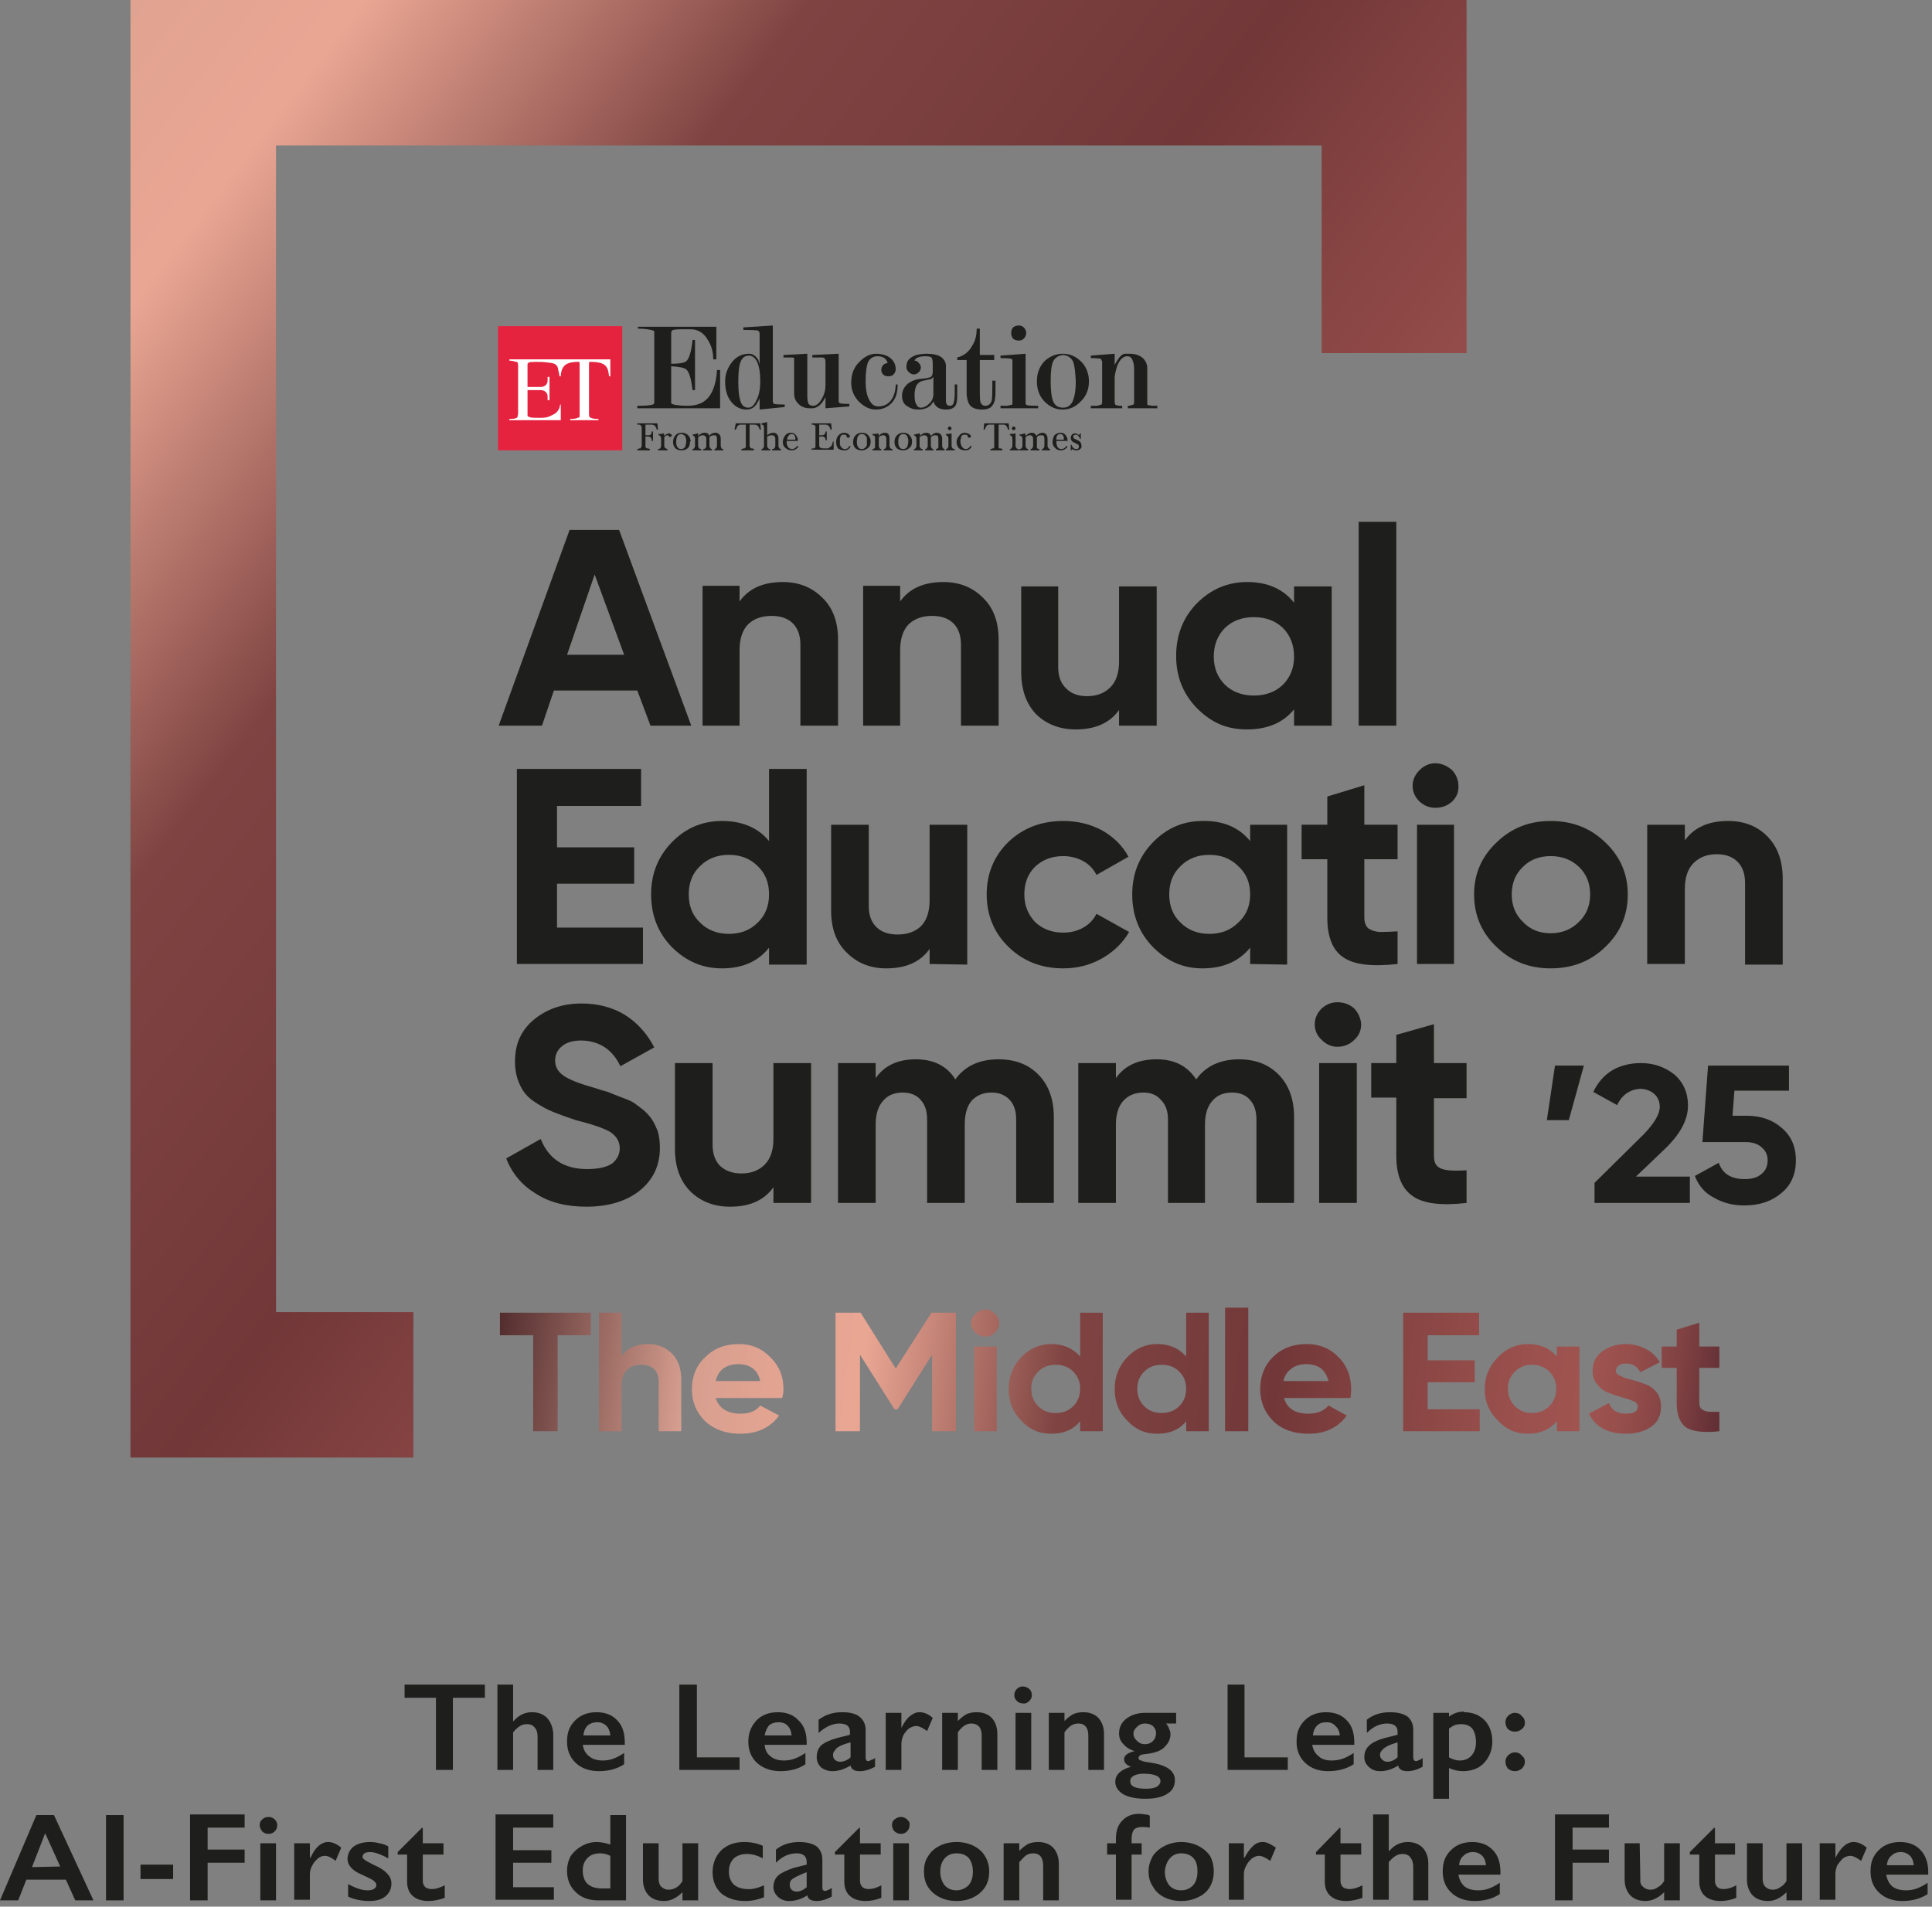 <svg version="1.2" xmlns="http://www.w3.org/2000/svg" viewBox="0 0 308 304" width="308" height="304">
	<rect x="0" y="0" width="308" height="304" fill="#808080" stroke="none"/>
	<title>Vector Smart Object (10)</title>
	<defs>
		<linearGradient id="g1" x2="1" gradientUnits="userSpaceOnUse" gradientTransform="matrix(209.42,30.05,-40.557,282.641,73.61,216.46)">
			<stop offset="0" stop-color="#3d1a1e"/>
			<stop offset=".17" stop-color="#d69e8f"/>
			<stop offset=".23" stop-color="#e2a391"/>
			<stop offset=".3" stop-color="#e9a693"/>
			<stop offset=".45" stop-color="#7f4442"/>
			<stop offset=".61" stop-color="#723738"/>
			<stop offset=".68" stop-color="#834241"/>
			<stop offset=".78" stop-color="#984f4c"/>
			<stop offset=".84" stop-color="#a05450"/>
			<stop offset=".87" stop-color="#974f4c"/>
			<stop offset=".91" stop-color="#804142"/>
			<stop offset=".95" stop-color="#5c2c33"/>
			<stop offset=".99" stop-color="#3b1925"/>
		</linearGradient>
		<linearGradient id="g2" x2="1" gradientUnits="userSpaceOnUse" gradientTransform="matrix(209.42,30.04,-36.872,257.048,73.77,215.38)">
			<stop offset="0" stop-color="#3d1a1e"/>
			<stop offset=".17" stop-color="#d69e8f"/>
			<stop offset=".23" stop-color="#e2a391"/>
			<stop offset=".3" stop-color="#e9a693"/>
			<stop offset=".45" stop-color="#7f4442"/>
			<stop offset=".61" stop-color="#723738"/>
			<stop offset=".68" stop-color="#834241"/>
			<stop offset=".78" stop-color="#984f4c"/>
			<stop offset=".84" stop-color="#a05450"/>
			<stop offset=".87" stop-color="#974f4c"/>
			<stop offset=".91" stop-color="#804142"/>
			<stop offset=".95" stop-color="#5c2c33"/>
			<stop offset=".99" stop-color="#3b1925"/>
		</linearGradient>
		<linearGradient id="g3" x2="1" gradientUnits="userSpaceOnUse" gradientTransform="matrix(209.42,30.04,-29.494,205.613,73.8,215.15)">
			<stop offset="0" stop-color="#3d1a1e"/>
			<stop offset=".17" stop-color="#d69e8f"/>
			<stop offset=".23" stop-color="#e2a391"/>
			<stop offset=".3" stop-color="#e9a693"/>
			<stop offset=".45" stop-color="#7f4442"/>
			<stop offset=".61" stop-color="#723738"/>
			<stop offset=".68" stop-color="#834241"/>
			<stop offset=".78" stop-color="#984f4c"/>
			<stop offset=".84" stop-color="#a05450"/>
			<stop offset=".87" stop-color="#974f4c"/>
			<stop offset=".91" stop-color="#804142"/>
			<stop offset=".95" stop-color="#5c2c33"/>
			<stop offset=".99" stop-color="#3b1925"/>
		</linearGradient>
		<linearGradient id="g4" x2="1" gradientUnits="userSpaceOnUse" gradientTransform="matrix(209.42,30.05,-29.651,206.642,74.69,208.98)">
			<stop offset="0" stop-color="#3d1a1e"/>
			<stop offset=".17" stop-color="#d69e8f"/>
			<stop offset=".23" stop-color="#e2a391"/>
			<stop offset=".3" stop-color="#e9a693"/>
			<stop offset=".45" stop-color="#7f4442"/>
			<stop offset=".61" stop-color="#723738"/>
			<stop offset=".68" stop-color="#834241"/>
			<stop offset=".78" stop-color="#984f4c"/>
			<stop offset=".84" stop-color="#a05450"/>
			<stop offset=".87" stop-color="#974f4c"/>
			<stop offset=".91" stop-color="#804142"/>
			<stop offset=".95" stop-color="#5c2c33"/>
			<stop offset=".99" stop-color="#3b1925"/>
		</linearGradient>
		<linearGradient id="g5" x2="1" gradientUnits="userSpaceOnUse" gradientTransform="matrix(209.42,30.04,-90.352,629.88,74.99,206.85)">
			<stop offset="0" stop-color="#3d1a1e"/>
			<stop offset=".17" stop-color="#d69e8f"/>
			<stop offset=".23" stop-color="#e2a391"/>
			<stop offset=".3" stop-color="#e9a693"/>
			<stop offset=".45" stop-color="#7f4442"/>
			<stop offset=".61" stop-color="#723738"/>
			<stop offset=".68" stop-color="#834241"/>
			<stop offset=".78" stop-color="#984f4c"/>
			<stop offset=".84" stop-color="#a05450"/>
			<stop offset=".87" stop-color="#974f4c"/>
			<stop offset=".91" stop-color="#804142"/>
			<stop offset=".95" stop-color="#5c2c33"/>
			<stop offset=".99" stop-color="#3b1925"/>
		</linearGradient>
		<linearGradient id="g6" x2="1" gradientUnits="userSpaceOnUse" gradientTransform="matrix(209.42,30.04,-38.369,267.486,75.24,205.15)">
			<stop offset="0" stop-color="#3d1a1e"/>
			<stop offset=".17" stop-color="#d69e8f"/>
			<stop offset=".23" stop-color="#e2a391"/>
			<stop offset=".3" stop-color="#e9a693"/>
			<stop offset=".45" stop-color="#7f4442"/>
			<stop offset=".61" stop-color="#723738"/>
			<stop offset=".68" stop-color="#834241"/>
			<stop offset=".78" stop-color="#984f4c"/>
			<stop offset=".84" stop-color="#a05450"/>
			<stop offset=".87" stop-color="#974f4c"/>
			<stop offset=".91" stop-color="#804142"/>
			<stop offset=".95" stop-color="#5c2c33"/>
			<stop offset=".99" stop-color="#3b1925"/>
		</linearGradient>
		<linearGradient id="g7" x2="1" gradientUnits="userSpaceOnUse" gradientTransform="matrix(209.42,30.05,-38.382,267.486,75.58,202.77)">
			<stop offset="0" stop-color="#3d1a1e"/>
			<stop offset=".17" stop-color="#d69e8f"/>
			<stop offset=".23" stop-color="#e2a391"/>
			<stop offset=".3" stop-color="#e9a693"/>
			<stop offset=".45" stop-color="#7f4442"/>
			<stop offset=".61" stop-color="#723738"/>
			<stop offset=".68" stop-color="#834241"/>
			<stop offset=".78" stop-color="#984f4c"/>
			<stop offset=".84" stop-color="#a05450"/>
			<stop offset=".87" stop-color="#974f4c"/>
			<stop offset=".91" stop-color="#804142"/>
			<stop offset=".95" stop-color="#5c2c33"/>
			<stop offset=".99" stop-color="#3b1925"/>
		</linearGradient>
		<linearGradient id="g8" x2="1" gradientUnits="userSpaceOnUse" gradientTransform="matrix(209.42,30.05,-94.273,656.995,75.84,200.95)">
			<stop offset="0" stop-color="#3d1a1e"/>
			<stop offset=".17" stop-color="#d69e8f"/>
			<stop offset=".23" stop-color="#e2a391"/>
			<stop offset=".3" stop-color="#e9a693"/>
			<stop offset=".45" stop-color="#7f4442"/>
			<stop offset=".61" stop-color="#723738"/>
			<stop offset=".68" stop-color="#834241"/>
			<stop offset=".78" stop-color="#984f4c"/>
			<stop offset=".84" stop-color="#a05450"/>
			<stop offset=".87" stop-color="#974f4c"/>
			<stop offset=".91" stop-color="#804142"/>
			<stop offset=".95" stop-color="#5c2c33"/>
			<stop offset=".99" stop-color="#3b1925"/>
		</linearGradient>
		<linearGradient id="g9" x2="1" gradientUnits="userSpaceOnUse" gradientTransform="matrix(209.42,30.05,-29.504,205.613,75.63,202.42)">
			<stop offset="0" stop-color="#3d1a1e"/>
			<stop offset=".17" stop-color="#d69e8f"/>
			<stop offset=".23" stop-color="#e2a391"/>
			<stop offset=".3" stop-color="#e9a693"/>
			<stop offset=".45" stop-color="#7f4442"/>
			<stop offset=".61" stop-color="#723738"/>
			<stop offset=".68" stop-color="#834241"/>
			<stop offset=".78" stop-color="#984f4c"/>
			<stop offset=".84" stop-color="#a05450"/>
			<stop offset=".87" stop-color="#974f4c"/>
			<stop offset=".91" stop-color="#804142"/>
			<stop offset=".95" stop-color="#5c2c33"/>
			<stop offset=".99" stop-color="#3b1925"/>
		</linearGradient>
		<linearGradient id="g10" x2="1" gradientUnits="userSpaceOnUse" gradientTransform="matrix(209.42,30.04,-41.661,290.437,76.44,196.77)">
			<stop offset="0" stop-color="#3d1a1e"/>
			<stop offset=".17" stop-color="#d69e8f"/>
			<stop offset=".23" stop-color="#e2a391"/>
			<stop offset=".3" stop-color="#e9a693"/>
			<stop offset=".45" stop-color="#7f4442"/>
			<stop offset=".61" stop-color="#723738"/>
			<stop offset=".68" stop-color="#834241"/>
			<stop offset=".78" stop-color="#984f4c"/>
			<stop offset=".84" stop-color="#a05450"/>
			<stop offset=".87" stop-color="#974f4c"/>
			<stop offset=".91" stop-color="#804142"/>
			<stop offset=".95" stop-color="#5c2c33"/>
			<stop offset=".99" stop-color="#3b1925"/>
		</linearGradient>
		<linearGradient id="g11" x2="1" gradientUnits="userSpaceOnUse" gradientTransform="matrix(209.42,30.04,-28.268,197.064,76.39,197.12)">
			<stop offset="0" stop-color="#3d1a1e"/>
			<stop offset=".17" stop-color="#d69e8f"/>
			<stop offset=".23" stop-color="#e2a391"/>
			<stop offset=".3" stop-color="#e9a693"/>
			<stop offset=".45" stop-color="#7f4442"/>
			<stop offset=".61" stop-color="#723738"/>
			<stop offset=".68" stop-color="#834241"/>
			<stop offset=".78" stop-color="#984f4c"/>
			<stop offset=".84" stop-color="#a05450"/>
			<stop offset=".87" stop-color="#974f4c"/>
			<stop offset=".91" stop-color="#804142"/>
			<stop offset=".95" stop-color="#5c2c33"/>
			<stop offset=".99" stop-color="#3b1925"/>
		</linearGradient>
		<linearGradient id="g12" x2="1" gradientUnits="userSpaceOnUse" gradientTransform="matrix(209.42,30.05,-36.671,255.565,76.65,195.28)">
			<stop offset="0" stop-color="#3d1a1e"/>
			<stop offset=".17" stop-color="#d69e8f"/>
			<stop offset=".23" stop-color="#e2a391"/>
			<stop offset=".3" stop-color="#e9a693"/>
			<stop offset=".45" stop-color="#7f4442"/>
			<stop offset=".61" stop-color="#723738"/>
			<stop offset=".68" stop-color="#834241"/>
			<stop offset=".78" stop-color="#984f4c"/>
			<stop offset=".84" stop-color="#a05450"/>
			<stop offset=".87" stop-color="#974f4c"/>
			<stop offset=".91" stop-color="#804142"/>
			<stop offset=".95" stop-color="#5c2c33"/>
			<stop offset=".99" stop-color="#3b1925"/>
		</linearGradient>
		<linearGradient id="g13" x2="1" gradientUnits="userSpaceOnUse" gradientTransform="matrix(209.42,30.04,-46.535,324.414,77.15,191.79)">
			<stop offset="0" stop-color="#3d1a1e"/>
			<stop offset=".17" stop-color="#d69e8f"/>
			<stop offset=".23" stop-color="#e2a391"/>
			<stop offset=".3" stop-color="#e9a693"/>
			<stop offset=".45" stop-color="#7f4442"/>
			<stop offset=".61" stop-color="#723738"/>
			<stop offset=".68" stop-color="#834241"/>
			<stop offset=".78" stop-color="#984f4c"/>
			<stop offset=".84" stop-color="#a05450"/>
			<stop offset=".87" stop-color="#974f4c"/>
			<stop offset=".91" stop-color="#804142"/>
			<stop offset=".95" stop-color="#5c2c33"/>
			<stop offset=".99" stop-color="#3b1925"/>
		</linearGradient>
		<linearGradient id="g14" x2="1" gradientUnits="userSpaceOnUse" gradientTransform="matrix(295.22,233.15,-362.76,459.336,-59.5,-31.34)">
			<stop offset="0" stop-color="#3d1a1e"/>
			<stop offset=".17" stop-color="#d69e8f"/>
			<stop offset=".23" stop-color="#e2a391"/>
			<stop offset=".3" stop-color="#e9a693"/>
			<stop offset=".45" stop-color="#7f4442"/>
			<stop offset=".61" stop-color="#723738"/>
			<stop offset=".68" stop-color="#834241"/>
			<stop offset=".78" stop-color="#984f4c"/>
			<stop offset=".84" stop-color="#a05450"/>
			<stop offset=".87" stop-color="#974f4c"/>
			<stop offset=".91" stop-color="#804142"/>
			<stop offset=".95" stop-color="#5c2c33"/>
			<stop offset=".99" stop-color="#3b1925"/>
		</linearGradient>
	</defs>
	<style>
		.s0 { fill: url(#g1) } 
		.s1 { fill: url(#g2) } 
		.s2 { fill: url(#g3) } 
		.s3 { fill: url(#g4) } 
		.s4 { fill: url(#g5) } 
		.s5 { fill: url(#g6) } 
		.s6 { fill: url(#g7) } 
		.s7 { fill: url(#g8) } 
		.s8 { fill: url(#g9) } 
		.s9 { fill: url(#g10) } 
		.s10 { fill: url(#g11) } 
		.s11 { fill: url(#g12) } 
		.s12 { fill: url(#g13) } 
		.s13 { fill: #1e1e1c } 
		.s14 { fill: #e6233e } 
		.s15 { fill: #ffffff } 
		.s16 { fill: url(#g14) } 
	</style>
	<g>
		<path class="s0" d="m94.2 209.3v3.6h-5.3v15.3h-3.9v-15.3h-5.3v-3.6h14.5z"/>
		<path class="s1" d="m103.3 214.3q2.3 0 3.8 1.5 1.5 1.5 1.5 4.1v8.3h-3.6v-7.9q0-1.3-0.7-2-0.8-0.7-2.1-0.7-1.4 0-2.2 0.8-0.9 0.8-0.9 2.5v7.3h-3.6v-18.9h3.6v6.9q1.4-1.9 4.2-1.9z"/>
		<path class="s2" d="m114.1 222.9q0.8 2.5 4 2.5 2.1 0 3.1-1.3l3 1.6q-2.1 2.9-6.2 2.9-3.4 0-5.6-2-2.1-2.1-2.1-5.1 0-3.1 2.1-5.1 2.1-2.1 5.4-2.1 3 0 5 2.1 2.1 2 2.1 5.1 0 0.6-0.2 1.4c0 0-10.6 0-10.6 0zm0-2.7h7.1q-0.3-1.4-1.3-2.1-0.9-0.6-2.2-0.6-1.4 0-2.4 0.7-0.9 0.7-1.2 2z"/>
		<path class="s3" d="m152.4 209.3v18.9h-3.8v-12.2l-5.5 8.7h-0.5l-5.5-8.7v12.2h-3.9v-18.9h4l5.6 8.9 5.7-8.9z"/>
		<path class="s4" d="m157.1 213.1q-0.9 0-1.6-0.6-0.7-0.7-0.7-1.5 0-0.9 0.7-1.5 0.7-0.7 1.6-0.7 0.9 0 1.5 0.7 0.7 0.6 0.7 1.5 0 0.8-0.7 1.5-0.6 0.6-1.5 0.6zm-1.8 15.1v-13.5h3.6v13.5z"/>
		<path class="s5" d="m172.2 209.3h3.6v18.9h-3.6v-1.6q-1.6 2-4.6 2c-2 0-3.5-0.7-4.8-2.1q-2-2-2-5 0-3 2-5.1 2-2.1 4.8-2.1c1.9 0 3.5 0.7 4.6 2zm-6.7 14.9q1.1 1.1 2.8 1.1 1.7 0 2.8-1.1 1.1-1.1 1.1-2.8 0-1.6-1.1-2.7-1.1-1.1-2.8-1.1-1.7 0-2.8 1.1-1.1 1.1-1.1 2.7 0 1.7 1.1 2.8z"/>
		<path class="s6" d="m189.1 209.3h3.6v18.9h-3.6v-1.6q-1.6 2-4.6 2c-2 0-3.5-0.7-4.8-2.1q-2-2-2-5 0-3 2-5.1 2-2.1 4.8-2.1c1.9 0 3.5 0.7 4.6 2zm-6.7 14.9q1.1 1.1 2.8 1.1 1.7 0 2.8-1.1 1.1-1.1 1.1-2.8 0-1.6-1.1-2.7-1.1-1.1-2.8-1.1-1.7 0-2.8 1.1-1.1 1.1-1.1 2.7 0 1.7 1.1 2.8z"/>
		<path class="s7" d="m195.3 228.2v-19.7h3.7v19.7z"/>
		<path class="s8" d="m204.7 222.9q0.7 2.5 3.9 2.5 2.1 0 3.2-1.3l2.9 1.6q-2.1 2.9-6.1 2.9-3.5 0-5.6-2-2.1-2.1-2.1-5.1 0-3.1 2-5.1 2.1-2.1 5.4-2.1 3.1 0 5.1 2.1 2 2 2 5.1 0 0.6-0.1 1.4c0 0-10.6 0-10.6 0zm-0.1-2.7h7.2q-0.4-1.4-1.3-2.1-1-0.6-2.2-0.6-1.5 0-2.4 0.7-1 0.7-1.3 2z"/>
		<path class="s9" d="m227.6 224.7h8.3v3.5h-12.2v-18.9h12.1v3.6h-8.2v4h7.5v3.5h-7.5c0 0 0 4.2 0 4.3z"/>
		<path class="s10" d="m248.2 214.7h3.6v13.5h-3.6v-1.6q-1.7 2-4.6 2c-2 0-3.5-0.7-4.8-2.1q-2.1-2-2.1-5 0-3 2.1-5.1 2-2.1 4.8-2.1 2.9 0 4.6 2zm-6.7 9.5q1.1 1.1 2.7 1.1 1.7 0 2.8-1.1 1.1-1.1 1.1-2.8 0-1.6-1.1-2.7-1.1-1.1-2.8-1.1-1.6 0-2.7 1.1-1.1 1.1-1.1 2.7 0 1.7 1.1 2.8z"/>
		<path class="s11" d="m257.6 218.6q0 0.5 0.8 0.8 0.7 0.4 1.8 0.6 1 0.3 2.1 0.7 1.1 0.4 1.8 1.3 0.7 0.9 0.7 2.3 0 2.1-1.6 3.2-1.6 1.1-4 1.1-4.3 0-5.9-3.2l3.2-1.7q0.6 1.7 2.7 1.7 1.9 0 1.9-1.1 0-0.6-0.7-0.9-0.7-0.3-1.8-0.6-1.1-0.3-2.1-0.7-1.1-0.4-1.8-1.3-0.8-0.8-0.8-2.2 0-2 1.5-3.1 1.6-1.2 3.8-1.2 1.7 0 3.2 0.8 1.4 0.7 2.2 2.1l-3.1 1.6q-0.7-1.4-2.3-1.4-0.7 0-1.1 0.3-0.5 0.3-0.5 0.9z"/>
		<path class="s12" d="m274.1 218.1h-3.2v5.6q0 0.7 0.4 1 0.4 0.3 1.1 0.4 0.7 0 1.7 0v3.1q-3.7 0.4-5.3-0.6-1.5-1.1-1.5-3.9v-5.6h-2.4v-3.4h2.4v-2.7l3.6-1.1v3.8h3.2v3.4z"/>
	</g>
	<g>
		<g>
			<path class="s13" d="m103.7 115.7l-2.1-5.6h-13.3l-1.9 5.6h-6.9l11.3-31.2h7.9l11.5 31.2zm-13.3-11.3h9.1l-4.7-12.8z"/>
			<path class="s13" d="m124.8 92.8q3.8 0 6.3 2.5 2.5 2.4 2.5 6.7v13.7h-6v-12.9q0-2.3-1.3-3.5-1.2-1.1-3.3-1.1-2.3 0-3.7 1.3-1.4 1.4-1.4 4.2v12h-5.9v-22.3h5.9v2.5q2.2-3.1 6.9-3.1z"/>
			<path class="s13" d="m150.4 92.8q3.8 0 6.3 2.5 2.5 2.4 2.5 6.7v13.7h-6v-12.9q0-2.3-1.3-3.5-1.2-1.1-3.3-1.1-2.3 0-3.7 1.3-1.4 1.4-1.4 4.2v12h-5.9v-22.3h5.9v2.5q2.2-3.1 6.9-3.1z"/>
			<path class="s13" d="m178.4 93.5h6v22.2h-6v-2.5q-2.2 3.1-6.9 3.1-3.8 0-6.3-2.4-2.4-2.5-2.4-6.8v-13.6h5.9v12.9q0 2.2 1.3 3.4 1.2 1.2 3.3 1.2 2.3 0 3.7-1.4 1.4-1.4 1.4-4.1v-12z"/>
			<path class="s13" d="m206.3 93.5h6v22.2h-6v-2.6q-2.6 3.2-7.5 3.2c-3.3 0-5.7-1.1-8-3.4q-3.3-3.4-3.3-8.3 0-5 3.3-8.4 3.4-3.4 8-3.4 4.9 0 7.5 3.3v-2.7zm-11 15.7q1.8 1.7 4.6 1.7 2.8 0 4.6-1.7 1.8-1.8 1.8-4.5 0-2.8-1.8-4.6-1.8-1.7-4.6-1.7-2.8 0-4.6 1.7-1.8 1.8-1.8 4.6 0 2.7 1.8 4.5z"/>
			<path class="s13" d="m216.6 115.7v-32.5h6v32.5z"/>
			<path class="s13" d="m88.8 147.9h13.7v5.8h-20.1v-31.1h19.8v5.9h-13.4v6.6h12.3v5.8h-12.3c0 0 0 7 0 7z"/>
			<path class="s13" d="m122.6 122.6h6v31.2h-6v-2.7q-2.6 3.3-7.5 3.3c-3.2 0-5.8-1.2-8-3.4q-3.3-3.4-3.3-8.4 0-4.9 3.3-8.3 3.3-3.4 8-3.4c3.1 0 5.7 1 7.5 3.2v-11.5zm-11 24.5q1.8 1.8 4.6 1.8 2.8 0 4.6-1.8 1.8-1.7 1.8-4.5 0-2.8-1.8-4.5-1.8-1.8-4.6-1.8-2.8 0-4.6 1.8-1.8 1.7-1.8 4.5 0 2.8 1.8 4.5z"/>
			<path class="s13" d="m148.2 131.5h6v22.3l-6-0.1v-2.4q-2.2 3.1-6.9 3.1-3.8 0-6.3-2.5-2.5-2.4-2.5-6.7v-13.7h6v13q0 2.2 1.3 3.4 1.2 1.1 3.3 1.1 2.3 0 3.7-1.3 1.4-1.4 1.4-4.2v-12z"/>
			<path class="s13" d="m169.5 154.4q-5.2 0-8.7-3.4-3.5-3.4-3.5-8.4 0-5 3.5-8.4 3.5-3.3 8.7-3.3 3.4 0 6.2 1.5 2.8 1.6 4.2 4.2l-5.1 2.9q-0.7-1.4-2.1-2.2-1.5-0.8-3.2-0.8-2.7 0-4.5 1.7-1.7 1.7-1.7 4.4c0 1.8 0.6 3.2 1.7 4.4q1.8 1.7 4.5 1.7 1.8 0 3.2-0.8 1.4-0.8 2.1-2.2l5.2 2.9q-1.5 2.6-4.3 4.2-2.8 1.6-6.2 1.6z"/>
			<path class="s13" d="m199.3 131.5h5.9v22.3l-5.9-0.1v-2.6q-2.7 3.3-7.6 3.3c-3.2 0-5.7-1.2-7.9-3.4q-3.3-3.4-3.3-8.4 0-4.9 3.3-8.3 3.3-3.4 7.9-3.4 4.9-0.1 7.6 3.2v-2.6zm-11.1 15.6q1.8 1.8 4.6 1.8 2.8 0 4.6-1.8 1.9-1.7 1.9-4.5 0-2.8-1.9-4.5-1.8-1.8-4.6-1.8-2.8 0-4.6 1.8-1.8 1.7-1.8 4.5 0 2.8 1.8 4.5z"/>
			<path class="s13" d="m222.8 137h-5.3v9.3q0 1.1 0.6 1.7 0.7 0.5 1.8 0.6 1.2 0 2.9-0.1v5.2q-6.2 0.7-8.7-1.1-2.5-1.7-2.5-6.3v-9.3h-4.1v-5.5h4.1v-4.5l5.9-1.8v6.3h5.3v5.5z"/>
			<path class="s13" d="m228.8 128.8q-1.4 0-2.5-1-1.1-1.1-1.1-2.5 0-1.4 1.1-2.5 1.1-1.1 2.5-1.1c1 0 1.9 0.4 2.7 1.1q1 1.1 1 2.5 0.1 1.4-1 2.5-1.1 1-2.7 1zm-2.9 24.9v-22.2h5.9v22.2z"/>
			<path class="s13" d="m255.9 151q-3.5 3.4-8.7 3.4-5.1 0-8.6-3.4-3.6-3.4-3.6-8.4 0-4.9 3.6-8.3 3.5-3.4 8.6-3.4 5.2 0 8.7 3.4 3.6 3.4 3.6 8.3 0 5-3.6 8.4zm-13.1-4q1.7 1.8 4.4 1.8 2.7 0 4.5-1.8 1.8-1.7 1.8-4.4 0-2.7-1.8-4.4-1.8-1.7-4.5-1.7-2.7 0-4.4 1.7-1.8 1.7-1.8 4.4 0 2.7 1.8 4.4z"/>
			<path class="s13" d="m275.5 130.9q3.8 0 6.2 2.4 2.5 2.5 2.5 6.8v13.7h-6v-13q0-2.2-1.2-3.4-1.2-1.2-3.3-1.2-2.3 0-3.7 1.4-1.4 1.4-1.4 4.1v12h-6v-22.2h6v2.5q2.2-3.1 6.9-3.1z"/>
			<path class="s13" d="m93.5 192.4q-4.9 0-8.1-2.1-3.3-2-4.7-5.6l5.5-3.1q1.9 4.8 7.4 4.8 2.7 0 4-0.9 1.2-1 1.2-2.4 0-1.6-1.5-2.6-1.5-0.9-5.5-1.9-2.1-0.7-3.6-1.3-1.5-0.6-3.1-1.7-1.5-1-2.2-2.6-0.8-1.6-0.8-3.8 0-4.2 3.1-6.7 3.1-2.5 7.5-2.5 3.9 0 6.9 1.8 3 1.9 4.7 5.2l-5.4 3q-1.9-4-6.2-4.1-2 0-3.1 0.9-1.1 0.9-1.1 2.3 0 1.4 1.2 2.3 1.3 1 4.9 2 1.5 0.5 2.3 0.7 0.7 0.3 2 0.8 1.4 0.5 2.1 0.9 0.7 0.5 1.6 1.2 0.9 0.8 1.4 1.6 0.5 0.8 0.9 1.9 0.3 1.2 0.3 2.5 0 4.3-3.3 6.9-3.2 2.5-8.5 2.5z"/>
			<path class="s13" d="m123.3 169.5h6v22.3h-6v-2.5q-2.2 3.1-6.9 3.1-3.8 0-6.3-2.4-2.5-2.5-2.5-6.8v-13.7h6v13q0 2.2 1.2 3.4 1.3 1.2 3.4 1.2 2.3 0 3.7-1.4 1.4-1.4 1.4-4.1v-12.1z"/>
			<path class="s13" d="m159.2 168.9q4 0 6.4 2.5 2.4 2.5 2.4 6.7v13.7h-6v-13.3q0-2-1-3.1-1.1-1.2-2.9-1.2-2 0-3.2 1.3-1.1 1.3-1.1 3.8v12.5h-6v-13.3q0-2-1-3.1-1-1.2-2.9-1.2-2 0-3.1 1.3-1.2 1.3-1.2 3.8v12.5h-6v-22.3h6v2.4q2.1-3 6.4-3c2.9 0 5 1.1 6.3 3.2q2.3-3.2 6.9-3.2z"/>
			<path class="s13" d="m197.5 168.9q4 0 6.4 2.5 2.4 2.5 2.4 6.7v13.7h-6v-13.3q0-2-1-3.1-1-1.2-2.9-1.2-2 0-3.1 1.3-1.2 1.3-1.2 3.8v12.5h-5.9v-13.3q0-2-1.1-3.1-1-1.2-2.8-1.2-2 0-3.2 1.3-1.2 1.3-1.2 3.8v12.5h-6v-22.3h6v2.4q2.1-3 6.5-3c2.9 0 4.9 1.1 6.3 3.2q2.3-3.2 6.9-3.2z"/>
			<path class="s13" d="m213.2 166.9q-1.4 0-2.5-1.1-1.1-1-1.1-2.5 0-1.4 1.1-2.5 1.1-1 2.5-1c1 0 1.9 0.3 2.7 1q1 1.1 1.1 2.5 0 1.5-1.1 2.5-1.1 1.1-2.7 1.1zm-2.9 24.9v-22.3h6v22.3z"/>
			<path class="s13" d="m233.8 175.1h-5.2v9.2q0 1.2 0.6 1.7 0.6 0.5 1.8 0.6 1.1 0.1 2.8 0v5.2q-6.1 0.7-8.6-1.1-2.6-1.8-2.6-6.4v-9.3h-4v-5.5h4v-4.5l6-1.7v6.2h5.2v5.5z"/>
			<path class="s13" d="m252.5 169.9l-2.4 8.7h-3.5l1.3-8.7z"/>
			<path class="s13" d="m254.2 191.8v-3.2l7.8-7.7q2.6-2.7 2.6-4.4 0-1.3-0.9-2.1-0.8-0.7-2.1-0.8-2.6 0.1-3.8 2.6l-3.8-2.1q1.1-2.3 3.1-3.5 2-1.1 4.5-1.1 3 0 5.3 1.8 2.2 1.9 2.2 5 0 3.4-3.8 7l-4.5 4.3h8.6v4.2h-15.2z"/>
			<path class="s13" d="m278.5 177.9q3.3 0 5.5 1.9 2.3 1.9 2.3 5.2 0 3.4-2.4 5.3-2.3 1.9-5.8 1.9-2.7 0-4.8-1.2-2.2-1.1-3.1-3.5l3.8-2.1q0.9 2.6 4.1 2.6 1.8 0 2.7-0.8 1-0.8 1-2.2 0-1.3-1-2.1-0.9-0.8-2.5-0.8h-6.9l0.9-12.2h12.9v4h-8.7l-0.3 4c0 0 2.3 0 2.3 0z"/>
		</g>
		<g>
			<g>
				<path class="s13" d="m101.6 65.1v-0.4h0.1q1.8 0 2.4-0.2 0.1-0.1 0.2-0.2c0 0 0-0.1 0-0.6v-10.2c0-0.5 0-0.7 0-0.7 0 0-0.1-0.1-0.2-0.1q-0.2-0.1-0.9-0.2-0.7-0.1-1.4-0.1h-0.1v-0.3h12.5v5.2h-0.5v-0.1q0-1.6-0.8-2.9-1-1.8-2.8-1.8-0.8 0-1.5 0-0.8 0-1.3 0.1-0.2 0.1-0.2 0.2c-0.1 0-0.1 0.2-0.1 0.7v4.5q1.9 0 2.4-0.4 0.7-0.6 1-3.3v-0.1h0.4v8h-0.4q-0.3-2.7-1-3.3-0.5-0.4-2.4-0.5v5.3c0 0.4 0 0.6 0 0.6 0.1 0.1 0.1 0.1 0.4 0.2q0.3 0.1 0.7 0.1 0.4 0.1 1.5 0.1 2.2 0 3.3-1.3 1.2-1.4 1.4-4.3v-0.1h0.5v6.1h-13.2z"/>
				<path class="s13" d="m125 64.5q-1.2 0-1.6-0.1-0.1-0.1-0.1-0.1c0 0-0.1-0.1-0.1-0.5v-11.9l-4.7 0.3v0.4q1.8 0 2.3 0.1 0.1 0 0.2 0.2c0.1 0 0.1 0.2 0.1 0.5v4.7q-0.1-0.4-0.2-0.7-0.6-1-1.5-1-1.8 0-2.9 1.6-0.9 1.3-0.9 2.8 0 2.1 1 3.3 1 1.2 2.4 1.2 1.2 0 1.8-1.2 0.2-0.3 0.3-0.6v1.8l4-0.4v-0.4zm-4.5-0.5q-0.5 1-1.2 1-1 0-1.3-1.2-0.3-0.9-0.3-3 0-2.3 0.4-3.2 0.4-0.9 1.3-0.9 0.8 0 1.3 1 0.5 1.1 0.5 3.1 0 2-0.7 3.2z"/>
				<path class="s13" d="m131.6 63.3q-0.2 0.4-0.4 0.7-0.7 1-1.6 1.1-0.1 0-0.2 0h-0.3q-1.2 0-1.9-0.8-0.6-0.6-0.6-1.6v-5.2c0-0.2 0-0.4 0-0.4q-0.1-0.1-0.3-0.1c0 0-0.3 0-0.9 0h-0.5v-0.4l3.8-0.2v6.6q0 1 0.2 1.4 0.3 0.3 0.7 0.3 0.8 0 1.4-1.1 0.6-1 0.6-2.2v-3.7c0-0.4-0.1-0.5-0.1-0.5q-0.1-0.1-0.3-0.2-0.2 0-1.6 0h-0.1v-0.4l4.2-0.2v6.9q0 0.2 0 0.5c0 0.2 0 0.3 0 0.3l0.2 0.2c0 0 0.3 0.1 1.4 0.1h0.1v0.4l-3.8 0.3v-1.8z"/>
				<path class="s13" d="m139.6 65.3q-1.3 0-2.5-1.1-1.4-1.3-1.4-3.2 0-2.1 1.4-3.4 1.2-1.2 2.6-1.2 0.8 0 1.6 0.3 1.1 0.5 1.4 1.5 0.1 0.4 0.1 0.6 0 0.7-0.6 1.1-0.3 0.1-0.6 0.1-0.4 0-0.7-0.2-0.4-0.3-0.4-0.8 0-0.5 0.3-0.8 0.3-0.3 0.7-0.3-0.1-0.5-0.5-0.8-0.4-0.3-1.1-0.3-1 0-1.5 0.9-0.4 1-0.4 3.1 0 2 0.6 3 0.5 1 1.4 1 1.1 0 1.8-0.7 0.9-0.9 1-2.7v-0.1h0.3v0.1q0 1.8-0.9 2.8-1 1.1-2.6 1.1z"/>
				<path class="s13" d="m152.6 62.3v-1h-0.4v0.3q0 0.3 0 0.6 0 0.3 0 0.5 0 1-0.2 1.6-0.1 0.4-0.6 0.4-0.5 0-0.6-0.6 0-0.3 0-1.4v-4.4q0-0.8-0.8-1.4-0.8-0.5-2.3-0.5-0.8 0-1.6 0.2-1.2 0.4-1.5 1.2-0.1 0.4-0.1 0.7 0 0.6 0.6 1 0.3 0.2 0.6 0.2 0.4 0 0.7-0.3 0.4-0.3 0.4-0.8 0-0.4-0.3-0.7-0.3-0.4-0.7-0.4 0 0 0 0 0.1-0.3 0.5-0.5 0.5-0.2 1.2-0.2c0.6 0 0.9 0.1 1 0.2q0.2 0.3 0.2 1v1.2q0 0.7-0.3 0.9-0.4 0.2-1.6 0.3-1.2 0.1-2.1 0.8-0.9 0.8-0.9 1.9c0 0.8 0.3 1.4 0.9 1.7q0.7 0.5 1.6 0.5 0.8 0 1.3-0.2 0.8-0.3 1.2-1.1 0.2 0.6 0.6 0.9 0.5 0.4 1.4 0.4 1.1 0 1.5-0.6 0.3-0.4 0.3-1.6 0-0.4 0-0.8zm-3.8 0.5q0 0.9-0.6 1.5-0.7 0.7-1.4 0.7-0.5 0-0.7-0.5-0.3-0.4-0.3-1.5 0-1.1 0.4-1.7 0.4-0.5 1-0.6 0.4-0.1 0.9-0.2 0.4 0 0.7-0.4c0 0 0 2.7 0 2.7z"/>
				<path class="s13" d="m156.6 65.3q-1.3 0-1.9-0.6-0.5-0.6-0.6-1.8v-5.5h-1.5v-0.4q1.6-0.4 2.4-1.9 0.7-1.1 0.7-2.6v-0.1h0.5v4.2h2.3v0.8h-2.3v5.3q0 1 0.1 1.4 0.2 0.6 0.8 0.6 0.7 0 1-0.8 0.1-0.6 0.1-2.2v-1h0.5v1q0 0.4 0 0.8 0 1.5-0.4 2-0.4 0.8-1.7 0.8z"/>
				<path class="s13" d="m159.5 65.1v-0.4h0.1q0.5 0 1 0 0.4-0.1 0.8-0.2c0 0 0-0.1 0-0.5v-6.2c0-0.3 0-0.4 0-0.4-0.1-0.2-0.2-0.2-0.2-0.2q-0.4-0.1-1.6-0.1h-0.1v-0.4l4-0.3v7.6c0 0.4 0 0.5 0.1 0.5q0 0 0.1 0.1 0.4 0.1 1.7 0.1h0.1v0.4h-6z"/>
				<path class="s13" d="m162.4 54.3q-0.5 0-0.9-0.3-0.3-0.4-0.3-0.9 0-0.5 0.3-0.9 0.4-0.3 0.9-0.3 0.5 0 0.8 0.3 0.4 0.4 0.4 0.9 0 0.5-0.4 0.9-0.3 0.3-0.8 0.3z"/>
				<path class="s13" d="m172.2 57.5q-1.2-1.1-2.8-1.1-1.5 0-2.8 1.1-1.3 1.3-1.3 3.3 0 2.1 1.4 3.4 1.2 1.1 2.7 1.1c1.1 0 2-0.4 2.8-1.2q1.4-1.3 1.4-3.3c0-1.3-0.5-2.5-1.4-3.3zm-1.2 6.5q-0.5 1-1.5 1-1.2 0-1.6-1-0.4-1-0.4-3.2c0-1.5 0.1-2.5 0.4-3.2q0.5-0.9 1.6-1 1.1 0.1 1.6 1.1 0.3 0.9 0.4 3.1c0 1.5-0.2 2.5-0.5 3.2z"/>
				<path class="s13" d="m184.4 64.7q-0.4 0-0.8 0c-0.3-0.1-0.5-0.1-0.6-0.1q-0.1-0.1-0.1-0.1c0 0 0-0.2 0-0.5v-5.3q0-0.9-0.7-1.6-0.8-0.7-2.1-0.7-0.1 0-0.8 0-0.6 0.1-1.2 1.1-0.2 0.3-0.4 0.7v-1.8l-3.8 0.3v0.4h0.1c1.1 0 1.4 0.1 1.5 0.1l0.1 0.2c0 0 0 0.1 0.1 0.2q0 0.2 0 0.4v6c0 0.4-0.1 0.5-0.1 0.5q-0.3 0.1-0.7 0.2-0.5 0-0.9 0h-0.1v0.4h5v-0.4q-0.2 0-0.5 0-0.3-0.1-0.5-0.1-0.1-0.1-0.1-0.1c0 0-0.1-0.1-0.1-0.5v-3.9q0.2-1.4 0.6-2.2 0.6-1.1 1.4-1.1 0.7 0 0.9 0.8 0.2 0.4 0.2 1.4v5.1c0 0.3-0.1 0.4-0.1 0.4q-0.3 0.1-0.7 0.2-0.1 0-0.2 0v0.4h4.7v-0.4h-0.1z"/>
			</g>
			<g>
				<path fill-rule="evenodd" class="s14" d="m79.4 52h19.8v19.8h-19.8z"/>
				<path class="s15" d="m84.2 61.7h2c0.6 0 1.1-0.4 1.1-1v-0.6q0 0 0 0h0.3v3.7q-0.2 0-0.3 0 0-0.1 0-0.2v-0.4c0-0.6-0.5-1-1.1-1h-2.1v2.1 1.7c0 0.2 0 0.2 0 0.3 0.1 0.2 0.6 0.3 0.8 0.3 0.8 0 1.6 0.1 2.4-0.1q0.3-0.1 0.7-0.3c0.7-0.3 1.2-0.8 1.3-1.7h0.1v2.5h-8.2v-0.2c0.3 0 1.1 0 1.3-0.3q0-0.1 0.1-0.5v-7.7q0-0.4-0.1-0.5 0-0.1-0.2-0.1c-0.3-0.1-0.8-0.2-1.1-0.2v-0.2h16.1v2.7h-0.2q0 0 0 0c-0.1-0.8-0.2-1.4-0.7-1.8-0.5-0.4-1.4-0.5-2.1-0.5q-0.3 0-0.3 0c-0.1 0.1-0.1 0.1-0.1 0.3v8q0 0.4 0.1 0.5 0 0.1 0.2 0.1c0.3 0.2 0.9 0.2 1.2 0.2v0.2h-4.5v-0.2c0.3 0 0.9 0 1.2-0.2q0.2 0 0.3-0.1 0-0.1 0-0.5v-8c0-0.2 0-0.3-0.1-0.3q0 0-0.3 0c-0.6 0-1.4 0.1-1.9 0.5-0.5 0.4-0.7 1.2-0.7 1.8h-0.2q-0.1-0.6-0.2-1c-0.1-1-0.7-1.1-1.7-1.2-0.6-0.1-1.2-0.1-1.9-0.1-0.4 0-0.8 0-1.1 0.1q-0.1 0.1-0.2 0.2c0 0.1 0 0.1 0 0.4v1.2 2.1"/>
			</g>
			<g>
				<path class="s13" d="m104.1 68.8v1.5h-0.2q0-0.7-0.6-0.7h-0.4v1.4q0 0.2 0 0.3 0.1 0.1 0.2 0.2 0.1 0 0.2 0 0 0 0.3 0.1v0.2h-2v-0.2q0.2 0 0.3-0.1 0.1 0 0.2 0 0.1-0.1 0.1-0.2 0.1-0.1 0.1-0.2v-2.9q0-0.2-0.1-0.3 0-0.1-0.1-0.1-0.1-0.1-0.2-0.1-0.1 0-0.3 0v-0.2h3.2l0.1 1h-0.2q-0.1-0.4-0.3-0.6-0.2-0.2-0.6-0.2h-0.9v1.7h0.5q0.5 0 0.5-0.6h0.2z"/>
				<path class="s13" d="m105.9 69.8v1.3q0 0.2 0.1 0.3 0.1 0.1 0.4 0.2v0.2h-1.5v-0.2q0.3 0 0.4-0.2 0.1-0.1 0.1-0.4v-1q0-0.3-0.1-0.4-0.1-0.2-0.3-0.2v-0.2q0.5 0 0.8-0.1 0.1 0.1 0.1 0.4 0.4-0.4 0.8-0.4 0.1 0 0.2 0.1 0.2 0.1 0.2 0.2 0 0.1-0.1 0.2-0.1 0-0.2 0.1-0.1 0-0.2-0.2-0.1-0.1-0.2-0.1-0.1 0-0.3 0.1-0.1 0.1-0.2 0.2z"/>
				<path class="s13" d="m110 70.4q0 0.7-0.3 1-0.4 0.4-1 0.4-0.7 0-1-0.3-0.4-0.4-0.4-1 0-0.7 0.4-1.1 0.3-0.4 1-0.4 0.6 0 1 0.4 0.4 0.4 0.4 1zm-0.6 0.1q0-0.2 0-0.4 0-0.1-0.1-0.3 0-0.2-0.1-0.3-0.1-0.1-0.3-0.2-0.1-0.1-0.3-0.1-0.8 0-0.8 1.3 0 0.5 0.2 0.8 0.2 0.3 0.6 0.3 0.3 0 0.5-0.2 0.2-0.2 0.2-0.4 0.1-0.3 0.1-0.6z"/>
				<path class="s13" d="m111.3 69.1q0 0.1 0 0.4 0.5-0.5 1-0.5 0.3 0 0.5 0.1 0.2 0.1 0.2 0.4 0.5-0.5 1-0.5 0.5 0 0.7 0.3 0.2 0.2 0.2 0.7v1.1q0 0.2 0.1 0.3 0 0.2 0.3 0.2v0.2h-1.4v-0.2q0.2 0 0.3-0.2 0.1-0.1 0.1-0.3v-1.1q0-0.3-0.1-0.5-0.1-0.1-0.4-0.1-0.4 0-0.7 0.3v1.4q0 0.2 0.1 0.3 0.1 0.2 0.3 0.2v0.2h-1.4v-0.2q0.3 0 0.4-0.2 0.1-0.1 0.1-0.3v-1.1q0-0.6-0.6-0.6-0.3 0-0.7 0.3v1.4q0 0.2 0.1 0.3 0.1 0.2 0.4 0.2v0.2h-1.4v-0.2q0.2 0 0.3-0.2 0.1-0.1 0.1-0.3v-1.1q0-0.3-0.1-0.4-0.1-0.1-0.3-0.2v-0.1q0.5-0.1 0.8-0.2z"/>
				<path class="s13" d="m120.2 71.8h-2v-0.2q0.2 0 0.3-0.1 0.1 0 0.2 0 0.1-0.1 0.2-0.2 0-0.1 0-0.2v-3.4h-0.7q-0.4 0-0.6 0.2-0.1 0.2-0.3 0.6h-0.2l0.2-1h3.9l0.1 1h-0.2q-0.1-0.4-0.3-0.6-0.2-0.2-0.6-0.2h-0.7v3.4q0 0.1 0.1 0.2 0 0.1 0.1 0.2 0.1 0 0.2 0 0.1 0 0.3 0.1v0.2z"/>
				<path class="s13" d="m124.5 71.8h-1.4v-0.2q0.3 0 0.4-0.2 0.1-0.1 0.1-0.3v-1.2q0-0.2-0.2-0.4-0.1-0.1-0.4-0.1-0.3 0-0.7 0.2v1.5q0 0.2 0.1 0.3 0.1 0.2 0.4 0.2v0.2h-1.4v-0.2q0.2 0 0.3-0.2 0.1-0.1 0.1-0.3v-2.9q0-0.5-0.4-0.5v-0.2q0.4-0.1 0.9-0.2v2.1q0.5-0.4 1-0.4 0.4 0 0.6 0.3 0.2 0.2 0.2 0.6v1.2q0 0.2 0.1 0.3 0.1 0.2 0.3 0.2v0.2z"/>
				<path class="s13" d="m127.3 70.3h-1.9q0 1.3 0.9 1.3 0.4 0 0.8-0.5l0.2 0.1q-0.4 0.6-1.1 0.6-0.6 0-1-0.4-0.4-0.3-0.4-0.9 0-0.6 0.4-1.1 0.3-0.4 0.9-0.4 0.5 0 0.8 0.4 0.3 0.4 0.3 0.9zm-0.5-0.2q0 0 0 0 0-0.1 0-0.1 0-0.8-0.6-0.8-0.3 0-0.5 0.3-0.2 0.2-0.2 0.6h1.3z"/>
				<path class="s13" d="m132.5 67.5l0.1 1h-0.2q-0.1-0.4-0.3-0.6-0.2-0.2-0.5-0.2h-1v1.7h0.4q0.3 0 0.5-0.2 0.1-0.1 0.1-0.4h0.2v1.4h-0.2q0-0.1 0-0.2 0-0.1-0.1-0.2-0.1-0.1-0.2-0.2-0.1 0-0.3 0h-0.4v1.4q0 0.3 0.2 0.4 0.2 0.1 0.5 0.1 0.2 0 0.4 0 0.1 0 0.3 0 0.2-0.1 0.3-0.2 0.2-0.1 0.3-0.3 0.1-0.3 0.2-0.6h0.1v1.3h-3.5v-0.2q0.2 0 0.2 0 0.1 0 0.2 0 0.1-0.1 0.2-0.2 0-0.1 0-0.3v-2.8q0-0.2 0-0.3-0.1-0.1-0.2-0.1-0.1-0.1-0.2-0.1 0 0-0.2 0v-0.2h3.1z"/>
				<path class="s13" d="m135.4 71.1h0.2q-0.2 0.7-1 0.7-0.6 0-1-0.3-0.3-0.4-0.3-1 0-0.6 0.3-1 0.4-0.5 1-0.5 0.2 0 0.4 0.1 0.2 0 0.3 0.2 0.2 0.1 0.2 0.3 0 0.1-0.1 0.1 0 0.1-0.1 0.1-0.2 0-0.3-0.1 0-0.2-0.1-0.3-0.1-0.1-0.3-0.1-0.3 0-0.5 0.1-0.1 0.2-0.2 0.5 0 0.2 0 0.4 0 0.3 0 0.6 0.1 0.3 0.3 0.5 0.2 0.2 0.5 0.2 0.5 0 0.7-0.5z"/>
				<path class="s13" d="m138.8 70.4q0 0.7-0.4 1-0.4 0.4-1 0.4-0.6 0-1-0.3-0.4-0.4-0.4-1 0-0.7 0.4-1.1 0.4-0.4 1-0.4 0.7 0 1 0.4 0.4 0.4 0.4 1zm-0.6 0.1q0-0.2 0-0.4 0-0.1 0-0.3-0.1-0.2-0.2-0.3-0.1-0.1-0.2-0.2-0.2-0.1-0.4-0.1-0.8 0-0.8 1.3 0 0.5 0.2 0.8 0.2 0.3 0.6 0.3 0.3 0 0.5-0.2 0.2-0.2 0.3-0.4 0-0.3 0-0.6z"/>
				<path class="s13" d="m140 69.1q0.1 0.1 0.1 0.4 0.4-0.5 1-0.5 0.7 0 0.7 0.9v1.2q0 0.2 0.1 0.3 0.1 0.2 0.4 0.2v0.2h-1.4v-0.2q0.2 0 0.3-0.2 0.1-0.1 0.1-0.3v-1.1q0-0.6-0.5-0.6-0.4 0-0.7 0.3v1.4q0 0.2 0.1 0.3 0 0.2 0.3 0.2v0.2h-1.4v-0.2q0.2 0 0.4-0.2 0-0.1 0-0.3v-1.1q0-0.3 0-0.4-0.2-0.2-0.4-0.2v-0.2q0.6 0 0.9-0.1z"/>
				<path class="s13" d="m145.4 70.4q0 0.7-0.4 1-0.4 0.4-1 0.4-0.6 0-1-0.3-0.4-0.4-0.4-1 0-0.7 0.4-1.1 0.4-0.4 1-0.4 0.7 0 1 0.4 0.4 0.4 0.4 1zm-0.6 0.1q0-0.2 0-0.4 0-0.1-0.1-0.3 0-0.2-0.1-0.3-0.1-0.1-0.2-0.2-0.2-0.1-0.4-0.1-0.8 0-0.8 1.3 0 0.5 0.2 0.8 0.2 0.3 0.6 0.3 0.3 0 0.5-0.2 0.2-0.2 0.2-0.4 0.1-0.3 0.1-0.6z"/>
				<path class="s13" d="m146.6 69.1q0.1 0.1 0.1 0.4 0.4-0.5 1-0.5 0.2 0 0.4 0.1 0.2 0.1 0.3 0.4 0.5-0.5 0.9-0.5 0.5 0 0.7 0.3 0.2 0.2 0.2 0.7v1.1q0 0.2 0.1 0.3 0.1 0.2 0.3 0.2v0.2h-1.4v-0.2q0.2 0 0.4-0.2 0-0.1 0-0.3v-1.1q0-0.3-0.1-0.5-0.1-0.1-0.4-0.1-0.4 0-0.7 0.3v1.4q0 0.2 0.1 0.3 0.1 0.2 0.3 0.2v0.2h-1.3v-0.2q0.2 0 0.3-0.2 0.1-0.1 0.1-0.3v-1.1q0-0.6-0.6-0.6-0.3 0-0.7 0.3v1.4q0 0.2 0.1 0.3 0.1 0.2 0.4 0.2v0.2h-1.4v-0.2q0.2 0 0.3-0.2 0.1-0.1 0.1-0.3v-1.1q0-0.3-0.1-0.4-0.1-0.1-0.3-0.2v-0.1q0.5-0.1 0.9-0.2z"/>
				<path class="s13" d="m151.7 69.1v2q0 0.2 0.1 0.3 0.1 0.2 0.4 0.2v0.2h-1.4v-0.2q0.2 0 0.3-0.2 0.1-0.1 0.1-0.3v-1.1q0-0.3-0.1-0.4-0.1-0.2-0.3-0.2v-0.2q0.4 0 1-0.1zm-0.3-0.5q-0.1 0-0.2-0.1-0.1-0.1-0.1-0.2 0-0.1 0.1-0.2 0.1-0.1 0.2-0.1 0.1 0 0.2 0.1 0.1 0.1 0.1 0.2 0 0.1-0.1 0.2-0.1 0.1-0.2 0.1z"/>
				<path class="s13" d="m154.7 71.1h0.2q-0.2 0.7-1 0.7-0.6 0-1-0.3-0.4-0.4-0.4-1 0-0.6 0.4-1 0.3-0.5 1-0.5 0.1 0 0.3 0.1 0.2 0 0.4 0.2 0.2 0.1 0.2 0.3 0 0.1-0.1 0.1-0.1 0.1-0.2 0.1-0.1 0-0.2-0.1 0-0.2-0.1-0.3-0.1-0.1-0.4-0.1-0.2 0-0.4 0.1-0.2 0.2-0.2 0.5-0.1 0.2-0.1 0.4 0 0.3 0.1 0.6 0.1 0.3 0.3 0.5 0.2 0.2 0.5 0.2 0.4 0 0.7-0.5z"/>
				<path class="s13" d="m159.8 71.8h-1.9v-0.2q0.2 0 0.3-0.1 0.1 0 0.2 0 0.1-0.1 0.1-0.2 0-0.1 0-0.2v-3.4h-0.7q-0.4 0-0.5 0.2-0.2 0.2-0.3 0.6h-0.2l0.1-1h3.9l0.1 1h-0.2q-0.1-0.4-0.3-0.6-0.1-0.2-0.5-0.2h-0.7v3.4q0 0.1 0 0.2 0 0.1 0.1 0.2 0.1 0 0.2 0 0.1 0 0.3 0.1c0 0 0 0.2 0 0.2z"/>
				<path class="s13" d="m161.9 69.1v2q0 0.2 0.1 0.3 0.1 0.2 0.4 0.2v0.2h-1.4v-0.2q0.2 0 0.3-0.2 0.1-0.1 0.1-0.3v-1.1q0-0.3-0.1-0.4-0.1-0.2-0.3-0.2v-0.2q0.4 0 1-0.1zm-0.3-0.5q-0.1 0-0.2-0.1-0.1-0.1-0.1-0.2 0-0.1 0.1-0.2 0.1-0.1 0.2-0.1 0.1 0 0.2 0.1 0.1 0.1 0.1 0.2 0 0.1-0.1 0.2-0.1 0.1-0.2 0.1z"/>
				<path class="s13" d="m163.4 69.1q0.1 0.1 0.1 0.4 0.5-0.5 1-0.5 0.2 0 0.4 0.1 0.2 0.1 0.3 0.4 0.5-0.5 1-0.5 0.4 0 0.6 0.3 0.2 0.2 0.2 0.7v1.1q0 0.2 0.1 0.3 0.1 0.2 0.3 0.2v0.2h-1.3v-0.2q0.2 0 0.3-0.2 0.1-0.1 0.1-0.3v-1.1q0-0.3-0.1-0.5-0.1-0.1-0.5-0.1-0.4 0-0.6 0.3v1.4q0 0.2 0 0.3 0.1 0.2 0.4 0.2v0.2h-1.4v-0.2q0.2 0 0.3-0.2 0.1-0.1 0.1-0.3v-1.1q0-0.6-0.5-0.6-0.4 0-0.7 0.3v1.4q0 0.2 0.1 0.3 0.1 0.2 0.3 0.2v0.2h-1.4v-0.2q0.3 0 0.4-0.2 0.1-0.1 0.1-0.3v-1.1q0-0.3-0.1-0.4-0.1-0.1-0.4-0.2v-0.1q0.6-0.1 0.9-0.2z"/>
				<path class="s13" d="m170.2 70.3h-1.8q0 1.3 0.8 1.3 0.5 0 0.8-0.5l0.2 0.1q-0.4 0.6-1.1 0.6-0.6 0-0.9-0.4-0.4-0.3-0.4-0.9 0-0.6 0.3-1.1 0.4-0.4 1-0.4 0.5 0 0.8 0.4 0.3 0.4 0.3 0.9zm-0.6-0.2q0 0 0 0 0-0.1 0-0.1 0-0.8-0.6-0.8-0.3 0-0.5 0.3-0.1 0.2-0.1 0.6h1.2z"/>
				<path class="s13" d="m172.3 69.1v0.9h-0.1q-0.1-0.3-0.3-0.5-0.2-0.2-0.4-0.2-0.2 0-0.3 0.1-0.1 0.1-0.1 0.2 0 0.2 0.1 0.3 0.2 0.1 0.4 0.2 0.2 0.1 0.4 0.2 0.2 0.1 0.3 0.3 0.1 0.2 0.1 0.4 0.1 0.4-0.2 0.6-0.2 0.2-0.6 0.2-0.4 0-0.7-0.2l-0.1 0.2h-0.1v-0.9h0.1q0.1 0.3 0.3 0.5 0.2 0.2 0.5 0.2 0.2 0 0.3-0.1 0.1-0.1 0.1-0.3 0-0.2-0.1-0.3-0.2-0.1-0.4-0.2-0.1-0.1-0.4-0.2-0.2-0.1-0.3-0.3-0.1-0.2-0.1-0.4 0-0.3 0.2-0.5 0.2-0.2 0.5-0.2 0.3 0 0.6 0.3l0.2-0.3h0.1z"/>
			</g>
		</g>
		<path fill-rule="evenodd" class="s16" d="m204.6 0h-183.8v232.4h45.1v-23.2h-21.9v-186h166.7v33.1h23.1v-27.1-29.2h-29.2z"/>
	</g>
	<g>
		<path class="s13" d="m77.3 268.6v2.1h-5.1v11.5h-2.7v-11.5h-5v-2.1h12.8z"/>
		<path class="s13" d="m81.8 268.6v5.8h0.1q1.2-1.4 2.9-1.4 1.5 0 2.4 0.9 0.9 1 1 2.5v5.8h-2.5v-5.3q0-1-0.5-1.5-0.4-0.5-1.2-0.5-0.6 0-1.1 0.3-0.5 0.3-1.1 1v6h-2.5v-13.6h2.5z"/>
		<path class="s13" d="m95.1 273q2.1 0 3.3 1.3 1.2 1.2 1.2 3.5v0.4h-6.7q0.2 1.2 1 1.8 0.8 0.7 2.2 0.7 0.9 0 1.7-0.3 0.8-0.3 1.7-0.9v1.8q-1.7 1.1-4 1.1-2.3 0-3.7-1.3-1.4-1.3-1.4-3.4c0-1.5 0.4-2.5 1.3-3.4q1.3-1.3 3.4-1.3zm2.2 3.7q-0.1-1-0.6-1.5-0.6-0.6-1.5-0.6-0.9 0-1.5 0.5-0.6 0.6-0.7 1.6c0 0 4.3 0 4.3 0z"/>
		<path class="s13" d="m111.1 268.6v11.6h6.8v2h-9.6v-13.6h2.8z"/>
		<path class="s13" d="m124 273q2.1 0 3.3 1.3 1.3 1.2 1.3 3.5v0.4h-6.7q0.1 1.2 0.9 1.8 0.8 0.7 2.2 0.7 0.9 0 1.7-0.3 0.8-0.3 1.7-0.9v1.8q-1.6 1.1-4 1.1-2.2 0-3.7-1.3-1.4-1.3-1.4-3.4c0-1.5 0.5-2.5 1.3-3.4q1.3-1.3 3.4-1.3zm2.2 3.7q-0.1-1-0.6-1.5-0.5-0.6-1.5-0.6-0.9 0-1.5 0.5-0.5 0.6-0.7 1.6c0 0 4.3 0 4.3 0z"/>
		<path class="s13" d="m134.3 273q1.8 0 2.7 0.7 1 0.8 1 2.1v4.4q0 0.6 0.4 0.6 0.2 0 0.5-0.2 0.4-0.1 0.6-0.3v1.4q-1.3 0.7-2.4 0.7-0.7 0-1-0.2-0.4-0.2-0.5-0.7-1.5 0.9-2.9 0.9-1 0-1.8-0.6-0.7-0.7-0.7-1.6 0-1.2 0.7-1.9 0.8-0.7 2.6-1.2l2-0.5v-0.5q0-1.3-1.7-1.3-0.8 0-1.7 0.4-0.8 0.4-1.6 1.1v-2.1q1.6-1.2 3.7-1.2zm-1.5 6.8q0 0.5 0.3 0.8 0.4 0.3 0.8 0.3 0.9 0 1.7-0.7v-2.4q-1.1 0.3-1.7 0.6-0.6 0.3-0.8 0.7-0.3 0.3-0.3 0.7z"/>
		<path class="s13" d="m146.6 273q0.5 0 1 0.2 0.5 0.2 1.1 0.7l-0.9 2.1q-1.1-0.8-1.7-0.8-0.6 0-1.2 0.4-0.5 0.4-0.9 1.1-0.3 0.7-0.3 1.4v4.1h-2.5v-9.1h2.5v2.4q0.7-1.4 1.4-1.9 0.7-0.6 1.5-0.6z"/>
		<path class="s13" d="m155.7 273q1.5 0 2.4 0.9 0.9 1 0.9 2.6v5.7h-2.5v-5.5q0-0.9-0.4-1.4-0.5-0.5-1.2-0.5-0.6 0-1.1 0.3-0.5 0.3-1.1 1.1v6h-2.5v-9.1h2.5v1.3q0.7-0.7 1.4-1.1 0.7-0.3 1.6-0.3z"/>
		<path class="s13" d="m163.1 268.9q0.5 0 1 0.4 0.4 0.4 0.4 1 0 0.5-0.4 0.9-0.5 0.5-1 0.4-0.6 0-1-0.4-0.4-0.4-0.4-0.9 0-0.6 0.4-1 0.4-0.4 0.9-0.4zm1.3 4.2v9.1h-2.5v-9.1z"/>
		<path class="s13" d="m172.7 273q1.5 0 2.4 0.9 0.9 1 0.9 2.6v5.7h-2.5v-5.5q0-0.9-0.4-1.4-0.4-0.5-1.2-0.5-0.6 0-1.1 0.3-0.5 0.3-1.1 1.1v6h-2.5v-9.1h2.5v1.3q0.7-0.7 1.4-1.1 0.7-0.3 1.6-0.3z"/>
		<path class="s13" d="m187.5 273.1v1.7h-1.6q0.4 0.5 0.5 0.9 0.2 0.4 0.2 0.8 0 1.1-0.9 2-0.7 0.8-2.5 1.1-1 0.1-1.3 0.2-0.4 0.2-0.4 0.5 0 0.3 0.4 0.4 0.4 0.2 1.3 0.3 2.1 0.3 3.1 1 1 0.7 1 1.8 0 1.5-1.2 2.2-1.2 0.8-3.5 0.8-2.2 0-3.5-0.7-1.3-0.8-1.3-2 0-1.7 2.5-2.4-1.1-0.4-1.1-1.2 0-0.9 1.7-1.3-1.1-0.3-1.8-1.1-0.7-0.7-0.7-1.7 0-1.5 1.2-2.4 1.2-0.9 3-0.9h4.9zm-7.3 10.9q-0.1 1.2 2.5 1.2 1.1 0 1.7-0.3 0.6-0.4 0.6-0.9 0-0.6-0.7-0.9-0.7-0.3-2-0.3-0.9 0-1.5 0.3-0.7 0.4-0.6 0.9zm0.5-7.6q0 0.7 0.6 1.2 0.5 0.5 1.2 0.5 0.8 0 1.3-0.5 0.5-0.5 0.5-1.3 0-0.6-0.5-1.1-0.5-0.4-1.3-0.4-0.7 0-1.2 0.5-0.6 0.5-0.6 1.1z"/>
		<path class="s13" d="m198.4 268.6v11.6h6.9v2h-9.6v-13.6h2.7z"/>
		<path class="s13" d="m211.4 273q2.1 0 3.3 1.3 1.2 1.2 1.2 3.5v0.4h-6.7q0.2 1.2 1 1.8 0.7 0.7 2.1 0.7 0.9 0 1.8-0.3 0.8-0.3 1.7-0.9v1.8q-1.7 1.1-4.1 1.1-2.2 0-3.6-1.3-1.4-1.3-1.4-3.4c0-1.5 0.4-2.5 1.3-3.4q1.3-1.3 3.4-1.3zm2.2 3.7q-0.1-1-0.7-1.5-0.5-0.6-1.4-0.6-1 0-1.5 0.5-0.6 0.6-0.7 1.6c0 0 4.3 0 4.3 0z"/>
		<path class="s13" d="m221.6 273q1.8 0 2.8 0.7 0.9 0.8 0.9 2.1v4.4q0 0.6 0.5 0.6 0.1 0 0.5-0.2 0.3-0.1 0.5-0.3v1.4q-1.3 0.7-2.4 0.7-0.7 0-1-0.2-0.4-0.2-0.5-0.7-1.4 0.9-2.9 0.9-1 0-1.7-0.6-0.8-0.7-0.8-1.6 0-1.2 0.8-1.9 0.7-0.7 2.5-1.2l2-0.5v-0.5q0-1.3-1.7-1.3-0.8 0-1.7 0.4-0.8 0.4-1.5 1.1v-2.1q1.5-1.2 3.7-1.2zm-1.6 6.8q0 0.5 0.4 0.8 0.3 0.3 0.8 0.3 0.8 0 1.6-0.7v-2.4q-1 0.3-1.6 0.6-0.6 0.3-0.9 0.7-0.3 0.3-0.3 0.7z"/>
		<path class="s13" d="m233.4 273q2 0 3.3 1.3 1.2 1.3 1.2 3.4 0 1.3-0.6 2.4-0.6 1.1-1.6 1.7-1.1 0.6-2.5 0.6-1.1 0-2.2-0.5v4.9h-2.5v-13.7h2.5v0.6q1.1-0.8 2.4-0.8zm-2.4 7.2q0.9 0.5 1.7 0.5 1.2 0 1.9-0.8 0.7-0.8 0.7-2.1 0-1.4-0.6-2.2-0.6-0.7-1.8-0.7-0.4 0-0.8 0.1-0.4 0.1-1.1 0.6z"/>
		<path class="s13" d="m241.5 273.1q0.7 0 1.1 0.5 0.5 0.4 0.5 1.1 0 0.6-0.5 1-0.5 0.4-1.1 0.4-0.6 0-1.1-0.4-0.4-0.5-0.4-1.1 0-0.6 0.4-1 0.5-0.5 1.1-0.5zm0 6.3q0.7 0 1.1 0.5 0.5 0.4 0.5 1 0 0.6-0.5 1.1-0.5 0.4-1.1 0.4-0.6 0-1.1-0.4-0.4-0.5-0.4-1.1 0-0.6 0.4-1 0.5-0.5 1.1-0.5z"/>
		<path class="s13" d="m8.6 289.4l6.3 13.6h-2.9l-1.5-3.3h-6.3l-1.3 3.3h-2.9l5.8-13.6c0 0 2.8 0 2.8 0zm-3.5 8.3l4.5-0.1-2.4-5.3z"/>
		<path class="s13" d="m19.7 289.4v13.6h-2.8v-13.6z"/>
		<path class="s13" d="m27.6 297.3v2.3h-5.2v-2.3z"/>
		<path class="s13" d="m39 289.4v2h-5.9v3.5h5.9v2.1h-5.9v6h-2.8v-13.7h8.7z"/>
		<path class="s13" d="m42.8 289.7q0.6 0 1 0.4 0.4 0.4 0.4 0.9 0 0.6-0.4 1-0.4 0.4-1 0.4-0.6 0-1-0.4-0.4-0.5-0.4-1 0-0.6 0.4-0.9 0.4-0.4 1-0.4zm1.2 4.2v9.1h-2.5v-9.1z"/>
		<path class="s13" d="m52.3 293.7q0.5 0 1 0.2 0.5 0.2 1.1 0.7l-0.9 2.1q-1-0.8-1.7-0.8-0.6 0-1.1 0.4-0.6 0.5-0.9 1.1-0.4 0.7-0.4 1.4v4.1h-2.5v-9h2.5v2.3h0.1q0.6-1.3 1.3-1.9 0.7-0.6 1.5-0.6z"/>
		<path class="s13" d="m59 293.7q0.8 0 1.5 0.2 0.7 0.1 1.4 0.5v1.9q-0.7-0.4-1.5-0.7-0.8-0.3-1.4-0.3-0.6 0-0.9 0.2-0.3 0.2-0.3 0.6 0 0.2 0.3 0.4 0.2 0.2 1.4 0.8 1.6 0.7 2.2 1.4 0.7 0.7 0.7 1.6 0 1.3-1 2.1-0.9 0.7-2.5 0.7-1 0-1.9-0.2-0.9-0.2-1.5-0.5v-2q1.8 1 3.1 1 0.6 0 1-0.2 0.4-0.3 0.4-0.6 0-0.2-0.1-0.4-0.2-0.2-0.4-0.4-0.3-0.2-1.8-0.9-1.2-0.5-1.7-1.1-0.6-0.6-0.6-1.5 0.1-1.2 1-1.9 1-0.7 2.6-0.7z"/>
		<path class="s13" d="m67.2 291.4l0.2 0.1v2.4h3.3v1.8h-3.3v4.2q0 0.6 0.4 1 0.4 0.3 1.1 0.3 0.8 0 2-0.6v2q-1.4 0.5-2.6 0.5-1.6 0-2.5-0.8-0.9-0.8-0.9-2.3v-4.3h-1.5v-0.4l3.8-3.8z"/>
		<path class="s13" d="m88.2 289.4v2h-6.4v3.6h6.1v2h-6.1v3.9h6.5v2h-9.3v-13.6h9.2z"/>
		<path class="s13" d="m97.3 294.1v-4.7h2.5v13.6h-4.4q-2.3 0-3.6-1.3-1.4-1.3-1.4-3.4 0-1.3 0.6-2.4 0.7-1 1.8-1.6 1.1-0.6 2.3-0.6 1 0 2.2 0.4zm-1.3 7h1.3v-5.2q-0.8-0.4-1.6-0.4-1.3 0-2 0.7-0.8 0.8-0.8 2 0 2.9 3.1 2.9z"/>
		<path class="s13" d="m105 293.9v5.6q0 0.9 0.4 1.3 0.5 0.5 1.2 0.5 0.7 0 1.3-0.4 0.5-0.3 0.9-1v-6h2.5v9.1h-2.5v-1.3q-1.4 1.4-2.9 1.4c-1.1 0-1.9-0.3-2.5-0.9q-0.9-1-0.9-2.5v-5.8z"/>
		<path class="s13" d="m118.6 293.7q1.7 0 3 0.6v2q-1.3-0.7-2.5-0.7-1.3 0-2.1 0.7-0.8 0.8-0.8 2.1 0 1.3 0.8 2.1 0.9 0.7 2.2 0.7 1 0.1 2.6-0.6v1.9q-1.5 0.6-3 0.6-2.3 0-3.8-1.2-1.4-1.3-1.4-3.4c0-1.4 0.5-2.6 1.4-3.5q1.4-1.3 3.6-1.3z"/>
		<path class="s13" d="m127.4 293.7q1.8 0 2.8 0.7 0.9 0.8 0.9 2.1v4.5q0 0.5 0.5 0.5 0.1 0 0.5-0.2 0.3-0.1 0.5-0.3v1.4q-1.3 0.7-2.4 0.7-0.6 0-1-0.2-0.4-0.2-0.5-0.7-1.4 0.9-2.9 0.9-1 0-1.7-0.6-0.8-0.7-0.8-1.6 0-1.2 0.8-1.9 0.7-0.6 2.5-1.2l2-0.5v-0.4q0-1.4-1.6-1.4-0.9 0-1.8 0.4-0.8 0.4-1.5 1.1v-2.1q1.5-1.2 3.7-1.2zm-1.5 6.8q0 0.5 0.3 0.8 0.3 0.3 0.8 0.3 0.8 0 1.6-0.7v-2.4q-1 0.4-1.6 0.7-0.6 0.3-0.9 0.6-0.2 0.3-0.2 0.7z"/>
		<path class="s13" d="m136.9 291.4l0.2 0.1v2.4h3.3v1.8h-3.3v4.2q0 0.6 0.4 1 0.4 0.3 1 0.3 0.9 0 2-0.6v2q-1.3 0.5-2.5 0.5-1.6 0-2.5-0.8-0.9-0.8-0.9-2.3v-4.3h-1.5v-0.4l3.8-3.8z"/>
		<path class="s13" d="m143.6 289.7q0.6 0 1 0.4 0.5 0.4 0.4 0.9 0 0.6-0.4 1-0.4 0.4-1 0.4-0.5 0-1-0.4-0.4-0.5-0.4-1 0-0.6 0.4-0.9 0.5-0.4 1-0.4zm1.3 4.2v9.1h-2.5v-9.1z"/>
		<path class="s13" d="m152.5 293.7q1.5 0 2.7 0.6 1.2 0.6 1.8 1.6 0.7 1.1 0.7 2.5c0 0.9-0.2 1.7-0.6 2.4q-0.7 1.1-1.9 1.7-1.2 0.6-2.7 0.6-1.5 0-2.7-0.6-1.2-0.6-1.9-1.7-0.6-1-0.6-2.4c0-1 0.2-1.8 0.7-2.5q0.6-1 1.8-1.6 1.2-0.6 2.7-0.6zm-2.6 4.7q0 1.3 0.7 2.2 0.7 0.8 1.9 0.8c0.7 0 1.4-0.3 1.9-0.8q0.7-0.8 0.7-2.2c0-1-0.3-1.7-0.7-2.2q-0.7-0.7-1.9-0.7-1.2 0-1.9 0.8-0.7 0.8-0.7 2.1z"/>
		<path class="s13" d="m165.5 293.7q1.5 0 2.4 0.9 0.9 1 0.9 2.6v5.8h-2.5v-5.6q0-0.9-0.4-1.4-0.4-0.5-1.2-0.5-0.6 0-1.1 0.3-0.5 0.4-1.1 1.1v6.1h-2.5v-9.1h2.5v1.2q0.7-0.7 1.4-1.1 0.7-0.3 1.6-0.3z"/>
		<path class="s13" d="m181.6 289.2q0.5 0 0.9 0.1 0.5 0 0.8 0.2v1.9q-0.6-0.1-1.2-0.1-0.9 0-1.3 0.4-0.4 0.5-0.4 1.5v0.7h1.6v1.8h-1.6v7.2h-2.5v-7.2h-1.4v-1.8h1.4v-0.7q0-1.9 1-2.9 1-1.1 2.7-1.1z"/>
		<path class="s13" d="m188.3 293.7q1.5 0 2.7 0.6 1.2 0.6 1.9 1.6 0.6 1.1 0.6 2.5c0 0.9-0.2 1.7-0.6 2.4q-0.6 1.1-1.9 1.7-1.2 0.6-2.7 0.6-1.5 0-2.7-0.6-1.2-0.6-1.8-1.7-0.7-1-0.7-2.4c0-1 0.3-1.8 0.7-2.5q0.7-1 1.9-1.6 1.2-0.6 2.6-0.6zm-2.6 4.7q0 1.3 0.7 2.2 0.7 0.8 1.9 0.8c0.8 0 1.4-0.3 1.9-0.8q0.7-0.8 0.7-2.2c0-1-0.2-1.7-0.7-2.2q-0.7-0.7-1.9-0.7-1.1 0-1.8 0.8-0.7 0.8-0.8 2.1z"/>
		<path class="s13" d="m201.3 293.7q0.5 0 0.9 0.2 0.5 0.2 1.2 0.7l-0.9 2.1q-1.1-0.8-1.8-0.8-0.5 0-1.1 0.4-0.6 0.5-0.9 1.1-0.4 0.7-0.4 1.4v4.1h-2.4v-9h2.4v2.3h0.1q0.7-1.3 1.4-1.9 0.6-0.6 1.5-0.6z"/>
		<path class="s13" d="m213.5 291.4l0.2 0.1v2.4h3.3v1.8h-3.3v4.2q0 0.6 0.4 1 0.4 0.3 1.1 0.3 0.8 0 2-0.6v2q-1.4 0.5-2.6 0.5-1.6 0-2.5-0.8-0.9-0.8-0.9-2.3v-4.3h-1.4v-0.4l3.7-3.8z"/>
		<path class="s13" d="m221.4 289.4v5.7h0.1q1.2-1.4 2.9-1.4 1.5 0 2.4 0.9 0.9 1 0.9 2.5v5.9h-2.4v-5.4q0-0.9-0.5-1.5-0.4-0.5-1.2-0.5-0.6 0-1.1 0.3-0.5 0.3-1.1 1v6h-2.5v-13.6h2.5z"/>
		<path class="s13" d="m234.7 293.7q2.1 0 3.3 1.3 1.2 1.2 1.2 3.5v0.4h-6.7q0.2 1.2 1 1.9 0.8 0.6 2.2 0.6 0.9 0 1.7-0.3 0.8-0.3 1.7-0.9v1.8q-1.7 1.1-4 1.1-2.3 0-3.7-1.3-1.4-1.3-1.4-3.4c0-1.5 0.4-2.5 1.3-3.4q1.3-1.3 3.4-1.3zm2.2 3.7q-0.1-1-0.6-1.5-0.6-0.6-1.5-0.6-0.9 0-1.5 0.6-0.6 0.5-0.7 1.5c0 0 4.3 0 4.3 0z"/>
		<path class="s13" d="m256.5 289.4v2h-5.8v3.5h5.8v2.1h-5.8v6h-2.8v-13.7h8.7z"/>
		<path class="s13" d="m261.4 293.9l0.1 5.6q-0.1 0.9 0.4 1.3 0.5 0.5 1.2 0.5 0.7 0 1.2-0.4 0.6-0.3 1-1v-6h2.5v9.1h-2.5v-1.3q-1.4 1.4-3 1.4c-1 0-1.8-0.3-2.4-0.9q-0.9-1-0.9-2.5v-5.8z"/>
		<path class="s13" d="m273.2 291.4l0.2 0.1v2.4h3.2v1.8h-3.2v4.2q0 0.6 0.4 1 0.3 0.3 1 0.3 0.9 0 2-0.6v2q-1.3 0.5-2.5 0.5-1.6 0-2.5-0.8-0.9-0.8-0.9-2.3v-4.3h-1.5v-0.4l3.8-3.8z"/>
		<path class="s13" d="m281 293.9v5.6q0 0.9 0.4 1.3 0.5 0.5 1.2 0.5 0.7 0 1.2-0.4 0.6-0.3 1-1v-6h2.5v9.1h-2.5v-1.3q-1.4 1.4-2.9 1.4c-1.1 0-1.9-0.3-2.5-0.9q-0.9-1-0.9-2.5v-5.8z"/>
		<path class="s13" d="m295.5 293.7q0.5 0 1 0.2 0.5 0.2 1.1 0.7l-0.9 2.1q-1.1-0.8-1.7-0.8-0.6 0-1.2 0.4-0.5 0.5-0.9 1.1-0.3 0.7-0.3 1.4v4.1h-2.5v-9h2.5v2.3q0.7-1.3 1.4-1.9 0.7-0.6 1.5-0.6z"/>
		<path class="s13" d="m302.9 293.7q2.1 0 3.3 1.3 1.2 1.3 1.2 3.5v0.4h-6.7q0.2 1.2 1 1.9 0.8 0.6 2.2 0.6 0.9 0 1.7-0.3 0.8-0.3 1.7-0.9v1.8q-1.7 1.1-4 1.1-2.3 0-3.7-1.3-1.4-1.3-1.4-3.4c0-1.5 0.4-2.5 1.3-3.4q1.3-1.3 3.4-1.3zm2.2 3.7q-0.1-1-0.6-1.5-0.6-0.6-1.5-0.6-0.9 0-1.5 0.6-0.6 0.5-0.7 1.5c0 0 4.3 0 4.3 0z"/>
	</g>
</svg>